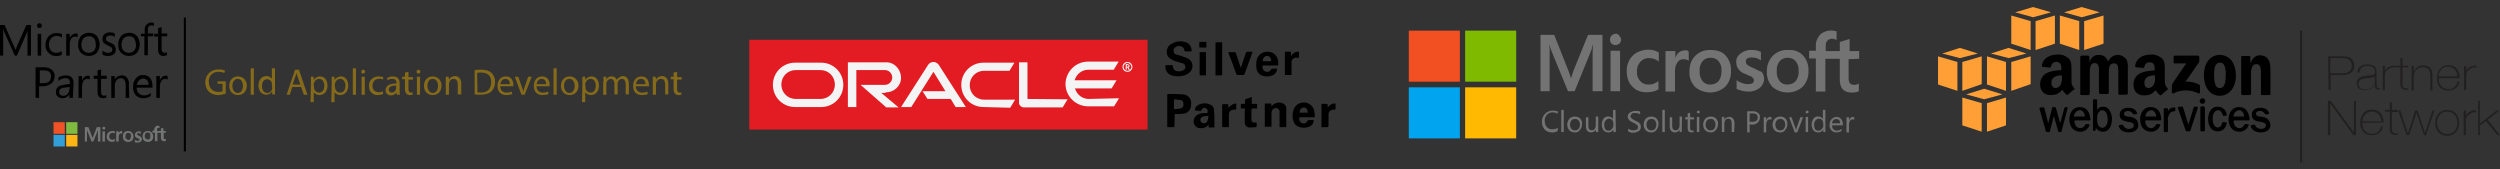 <?xml version="1.0" encoding="utf-8"?>
<!-- Generator: Adobe Illustrator 21.1.0, SVG Export Plug-In . SVG Version: 6.00 Build 0)  -->
<svg version="1.1" id="design" xmlns="http://www.w3.org/2000/svg" xmlns:xlink="http://www.w3.org/1999/xlink" x="0px" y="0px"
	 viewBox="0 0 710 48" style="enable-background:new 0 0 710 48;" xml:space="preserve">
<rect x="0" y="0" width="710" height="48" fill="#333333" stroke="none"/>
<style type="text/css">
	.st0{fill:#737474;}
	.st1{fill:#EF5226;}
	.st2{fill:#80BA41;}
	.st3{fill:#339FD9;}
	.st4{fill:#FBB616;}
	.st5{fill:none;stroke:#000000;stroke-width:0.59;stroke-miterlimit:10;}
	.st6{fill:#856A1A;}
	.st7{fill:#E31C23;}
	.st8{fill:#F4F4F4;}
	.st9{fill:#FF9F36;}
	.st10{fill:#221F1F;}
	.st11{fill:#737373;}
	.st12{fill:#F25022;}
	.st13{fill:#7FBA00;}
	.st14{fill:#00A4EF;}
	.st15{fill:#FFB900;}
</style>
<g>
	<g>
		<path d="M8.8,15.8h-1V9.9c0-0.5,0-1,0.1-1.7l0,0C7.9,8.5,7.8,8.8,7.7,9.1l-2.9,6.7H4.2l-3-6.7C1.1,8.8,1,8.5,0.9,8.2l0,0
			c0,0.4,0,0.9,0,1.7v5.9H0V7.1h1.3L4,13.2c0.2,0.3,0.3,0.7,0.4,1h0c0.2-0.6,0.4-0.9,0.4-1.1l2.7-6h1.3L8.8,15.8"/>
		<path d="M11.9,7.3c0,0.2-0.1,0.3-0.2,0.5C11.4,8,11,8,10.7,7.8c-0.1-0.1-0.2-0.3-0.2-0.5c0-0.2,0.1-0.3,0.2-0.5
			c0.1-0.1,0.3-0.2,0.5-0.2c0.2,0,0.4,0.1,0.5,0.2C11.8,7,11.9,7.2,11.9,7.3 M11.7,15.8h-1V9.6h1V15.8"/>
		<path d="M17.6,15.5c-0.5,0.3-1.1,0.5-1.7,0.4c-0.5,0-1.1-0.1-1.5-0.4c-0.4-0.3-0.8-0.6-1.1-1.1c-0.3-0.5-0.4-1.1-0.4-1.6
			c0-0.9,0.3-1.8,0.9-2.5c0.6-0.6,1.5-1,2.4-0.9c0.5,0,1,0.1,1.4,0.3v1c-0.4-0.3-0.9-0.5-1.5-0.5c-0.6,0-1.2,0.2-1.6,0.7
			c-0.4,0.5-0.6,1.1-0.6,1.8c0,0.6,0.2,1.2,0.6,1.7c0.4,0.4,0.9,0.6,1.5,0.6c0.6,0,1.1-0.2,1.5-0.5L17.6,15.5"/>
		<path d="M22,10.6c-0.6-0.4-1.4-0.2-1.8,0.4c-0.3,0.5-0.4,1.1-0.4,1.6v3.2h-1V9.6h1v1.3l0,0c0.1-0.4,0.4-0.8,0.7-1
			c0.3-0.2,0.6-0.4,1-0.4c0.2,0,0.4,0,0.6,0.1L22,10.6"/>
		<path d="M28.3,12.6c0,0.9-0.3,1.7-0.8,2.4c-0.6,0.6-1.4,0.9-2.3,0.9c-0.8,0-1.6-0.3-2.2-0.9c-0.6-0.6-0.9-1.5-0.8-2.3
			c-0.1-0.9,0.3-1.8,0.8-2.5c0.6-0.6,1.5-0.9,2.3-0.9c0.8,0,1.6,0.3,2.2,0.9C28,10.9,28.3,11.8,28.3,12.6 M27.2,12.7
			c0-0.6-0.1-1.3-0.5-1.8c-0.4-0.4-0.9-0.7-1.5-0.6c-0.6,0-1.1,0.2-1.5,0.6c-0.4,0.5-0.6,1.2-0.6,1.8c0,0.6,0.2,1.3,0.6,1.7
			c0.4,0.4,0.9,0.6,1.5,0.6c0.6,0,1.1-0.2,1.5-0.6C27.1,13.9,27.3,13.3,27.2,12.7"/>
		<path d="M32.9,14.1c0,0.5-0.2,1-0.6,1.3c-0.5,0.4-1.1,0.5-1.7,0.5c-0.5,0-1.1-0.1-1.5-0.4v-1.1c0.5,0.4,1,0.6,1.6,0.6
			c0.8,0,1.2-0.3,1.2-0.9c0-0.2-0.1-0.4-0.2-0.6c-0.3-0.2-0.7-0.4-1.1-0.6c-0.4-0.2-0.8-0.4-1.2-0.8c-0.2-0.3-0.4-0.7-0.3-1.1
			c0-0.5,0.2-1,0.6-1.3c0.4-0.4,1-0.5,1.6-0.5c0.5,0,0.9,0.1,1.3,0.3v1c-0.4-0.3-0.9-0.5-1.4-0.4c-0.3,0-0.6,0.1-0.8,0.2
			c-0.2,0.2-0.3,0.4-0.3,0.7c0,0.2,0.1,0.5,0.2,0.6c0.3,0.2,0.6,0.4,1,0.5c0.5,0.2,0.9,0.4,1.2,0.8C32.8,13.4,32.9,13.8,32.9,14.1"
			/>
		<path d="M39.7,12.6c0,0.9-0.3,1.7-0.8,2.4c-0.6,0.6-1.4,0.9-2.3,0.9c-0.8,0-1.6-0.3-2.2-0.9c-0.6-0.6-0.9-1.5-0.8-2.3
			c-0.1-0.9,0.3-1.8,0.8-2.5c0.6-0.6,1.5-0.9,2.3-0.9c0.8,0,1.6,0.3,2.2,0.9C39.4,10.9,39.7,11.8,39.7,12.6 M38.6,12.7
			c0-0.6-0.2-1.3-0.5-1.8c-0.4-0.4-0.9-0.7-1.5-0.6c-0.6,0-1.1,0.2-1.5,0.6c-0.4,0.5-0.6,1.2-0.6,1.8c0,0.6,0.2,1.3,0.6,1.7
			c0.4,0.4,0.9,0.6,1.5,0.6c0.6,0,1.1-0.2,1.5-0.6C38.5,13.9,38.7,13.3,38.6,12.7"/>
		<path d="M43.7,7.4c-0.2-0.1-0.4-0.2-0.7-0.2c-0.7,0-1,0.4-1,1.3v1h1.5v0.8H42v5.4h-1v-5.4H40V9.6h1.1v-1C41,8,41.2,7.4,41.6,7
			C42,6.6,42.5,6.4,43,6.4c0.2,0,0.5,0,0.7,0.1L43.7,7.4"/>
		<path d="M47.4,15.7c-0.3,0.1-0.6,0.2-0.9,0.2c-1.1,0-1.6-0.6-1.6-1.8v-3.7h-1.1V9.6h1.1V8l1-0.3v1.8h1.6v0.8h-1.6v3.5
			c0,0.3,0,0.6,0.2,0.9c0.2,0.2,0.4,0.3,0.7,0.3c0.2,0,0.5-0.1,0.6-0.2V15.7"/>
		<path d="M15.5,21.7c0,0.8-0.3,1.5-0.9,2c-0.6,0.5-1.5,0.8-2.3,0.8h-1.2v3.3h-1v-8.7h2.4c0.8,0,1.6,0.2,2.2,0.7
			C15.3,20.3,15.6,21,15.5,21.7 M14.5,21.7c0-1.2-0.7-1.7-2-1.7h-1.2v3.6h1.1c0.6,0,1.1-0.1,1.6-0.5C14.3,22.7,14.5,22.2,14.5,21.7"
			/>
		<path d="M20.7,27.8h-1v-1l0,0c-0.4,0.7-1.1,1.1-1.9,1.1c-0.5,0-1-0.1-1.4-0.5c-0.4-0.3-0.6-0.8-0.5-1.3c0-1.2,0.7-1.8,2.1-2
			l1.9-0.3c0-1.1-0.4-1.6-1.3-1.6c-0.7,0-1.5,0.3-2,0.8v-1c0.3-0.2,0.6-0.3,0.9-0.4c0.4-0.1,0.8-0.2,1.2-0.2c1.5,0,2.2,0.8,2.2,2.3
			L20.7,27.8 M19.8,24.7l-1.6,0.2c-0.4,0-0.8,0.2-1.1,0.4c-0.2,0.2-0.3,0.5-0.3,0.8c0,0.3,0.1,0.6,0.3,0.8c0.2,0.2,0.5,0.3,0.9,0.3
			c0.5,0,0.9-0.2,1.2-0.5c0.3-0.4,0.5-0.8,0.5-1.3L19.8,24.7"/>
		<path d="M25.5,22.6c-0.6-0.4-1.4-0.2-1.8,0.4c-0.3,0.5-0.4,1.1-0.4,1.6v3.2h-1v-6.2h1v1.3l0,0c0.1-0.4,0.3-0.7,0.6-1
			c0.3-0.2,0.6-0.4,1-0.4c0.2,0,0.4,0,0.6,0.1L25.5,22.6"/>
		<path d="M30.2,27.7c-0.3,0.1-0.6,0.2-0.9,0.2c-1.1,0-1.6-0.6-1.6-1.8v-3.7h-1.1v-0.9h1.1v-1.5l1-0.3v1.8h1.6v0.9h-1.6V26
			c0,0.3,0,0.6,0.2,0.9c0.2,0.2,0.4,0.3,0.7,0.3c0.2,0,0.5-0.1,0.6-0.2L30.2,27.7"/>
		<path d="M36.7,27.8h-1v-3.6c0-1.3-0.5-2-1.4-2c-0.5,0-0.9,0.2-1.2,0.6c-0.3,0.4-0.5,0.9-0.5,1.4v3.6h-1v-6.2h1v1l0,0
			c0.4-0.8,1.2-1.2,2-1.2c0.6,0,1.2,0.2,1.5,0.7c0.4,0.6,0.6,1.2,0.5,1.9L36.7,27.8"/>
		<path d="M43.2,24.9h-4.4c0,0.6,0.2,1.2,0.6,1.6c0.4,0.4,0.9,0.6,1.5,0.6c0.7,0,1.4-0.2,1.9-0.7v0.9c-0.6,0.4-1.4,0.6-2.2,0.6
			c-0.8,0-1.5-0.3-2.1-0.9c-0.5-0.7-0.8-1.5-0.7-2.4c0-0.6,0.1-1.2,0.4-1.7c0.2-0.5,0.6-0.9,1-1.2c0.4-0.3,1-0.4,1.5-0.4
			c0.7,0,1.4,0.3,1.9,0.8c0.5,0.6,0.7,1.4,0.7,2.2V24.9 M42.2,24.1c0-0.5-0.1-1-0.4-1.3c-0.3-0.3-0.7-0.5-1.1-0.5
			c-0.4,0-0.9,0.2-1.2,0.5c-0.3,0.4-0.6,0.8-0.6,1.3L42.2,24.1"/>
		<path d="M47.6,22.6c-0.6-0.4-1.4-0.2-1.8,0.4c-0.3,0.5-0.4,1.1-0.4,1.6v3.2h-1v-6.2h1v1.3l0,0c0.1-0.4,0.3-0.7,0.6-1
			c0.3-0.2,0.6-0.4,1-0.4c0.2,0,0.4,0,0.6,0.1L47.6,22.6"/>
		<path class="st0" d="M26.5,38.7l-0.2,0.5l0,0c-0.1-0.2-0.1-0.4-0.2-0.5l-1-2.6h-1v4.1h0.6v-2.5c0-0.2,0-0.3,0-0.6
			c0-0.1,0-0.2,0-0.3l0,0c0,0.2,0.1,0.3,0.1,0.4l1.2,3h0.5l1.2-3c0-0.1,0.1-0.2,0.1-0.3l0,0c0,0.3,0,0.6,0,0.7v2.6h0.7v-4.1h-1
			L26.5,38.7"/>
		<polyline class="st0" points="29.1,40.2 29.8,40.2 29.8,38 29.8,37.3 29.1,37.3 29.1,38.7 29.1,40.2 		"/>
		<path class="st0" d="M29.5,36c-0.1,0-0.2,0-0.3,0.1c-0.1,0.1-0.1,0.2-0.1,0.3c0,0.1,0,0.2,0.1,0.3c0.1,0.1,0.2,0.1,0.3,0.1
			c0.1,0,0.2-0.1,0.3-0.1c0.1-0.1,0.1-0.2,0.1-0.3c0-0.1,0-0.2-0.1-0.3C29.7,36,29.6,36,29.5,36"/>
		<path class="st0" d="M32.3,37.2c-0.1,0-0.3,0-0.4,0c-0.3,0-0.6,0.1-0.8,0.2c-0.2,0.1-0.4,0.3-0.6,0.6c-0.1,0.3-0.2,0.6-0.2,0.8
			c0,0.3,0.1,0.5,0.2,0.8c0.1,0.2,0.3,0.4,0.5,0.5c0.2,0.1,0.5,0.2,0.8,0.2c0.3,0,0.6-0.1,0.8-0.2l0,0v-0.7h0
			c-0.1,0.1-0.2,0.1-0.3,0.2c-0.1,0-0.2,0.1-0.3,0.1c-0.2,0-0.5-0.1-0.7-0.2C31.1,39.3,31,39,31,38.7c0-0.3,0.1-0.5,0.3-0.7
			c0.2-0.2,0.4-0.3,0.6-0.3c0.2,0,0.5,0.1,0.7,0.2h0v-0.6l0,0C32.5,37.3,32.4,37.3,32.3,37.2"/>
		<path class="st0" d="M34.5,37.2c-0.2,0-0.3,0.1-0.5,0.2c-0.1,0.1-0.2,0.2-0.3,0.4l0,0v-0.5h-0.7v2.9h0.7v-1.5
			c0-0.2,0.1-0.4,0.2-0.6c0.1-0.1,0.3-0.2,0.4-0.2c0.1,0,0.1,0,0.2,0c0.1,0,0.1,0,0.2,0.1h0v-0.7l0,0C34.7,37.2,34.7,37.2,34.5,37.2
			"/>
		<path class="st0" d="M36.4,37.2c-0.4,0-0.8,0.1-1.1,0.4c-0.3,0.3-0.4,0.7-0.4,1.2c0,0.4,0.1,0.8,0.4,1.1c0.3,0.3,0.7,0.4,1.1,0.4
			c0.4,0,0.8-0.1,1.1-0.4c0.3-0.3,0.4-0.7,0.4-1.1c0-0.4-0.1-0.8-0.4-1.1C37.2,37.3,36.8,37.2,36.4,37.2 M37,39.5
			c-0.1,0.2-0.4,0.3-0.6,0.2c-0.2,0-0.4-0.1-0.6-0.3c-0.2-0.2-0.2-0.5-0.2-0.7c0-0.3,0.1-0.5,0.2-0.7c0.1-0.2,0.4-0.3,0.6-0.3
			c0.2,0,0.4,0.1,0.6,0.2c0.2,0.2,0.2,0.5,0.2,0.7C37.2,39,37.1,39.2,37,39.5"/>
		<path class="st0" d="M39.4,38.5c-0.1,0-0.3-0.1-0.4-0.2c-0.1-0.1-0.1-0.1-0.1-0.2c0-0.1,0-0.2,0.1-0.2c0.1-0.1,0.2-0.1,0.3-0.1
			c0.1,0,0.2,0,0.4,0.1c0.1,0,0.2,0.1,0.3,0.1h0v-0.6l0,0c-0.1,0-0.2-0.1-0.3-0.1c-0.1,0-0.2,0-0.3,0c-0.3,0-0.6,0.1-0.8,0.3
			c-0.2,0.2-0.3,0.4-0.3,0.7c0,0.1,0,0.2,0.1,0.4c0,0.1,0.1,0.2,0.2,0.3c0.1,0.1,0.3,0.2,0.4,0.2c0.1,0,0.2,0.1,0.4,0.2
			c0.1,0,0.1,0.1,0.2,0.1c0,0,0,0.1,0,0.2c0,0.2-0.1,0.3-0.5,0.3c-0.1,0-0.3,0-0.4-0.1c-0.1,0-0.3-0.1-0.4-0.2h0v0.7l0,0
			c0.1,0.1,0.2,0.1,0.4,0.1c0.1,0,0.3,0,0.4,0c0.3,0,0.6-0.1,0.9-0.3c0.2-0.2,0.3-0.4,0.3-0.7c0-0.2-0.1-0.4-0.2-0.5
			C39.8,38.7,39.6,38.6,39.4,38.5"/>
		<path class="st0" d="M42,37.2c-0.4,0-0.8,0.1-1.1,0.4c-0.3,0.3-0.4,0.7-0.4,1.2c0,0.4,0.1,0.8,0.4,1.1c0.3,0.3,0.7,0.4,1.1,0.4
			c0.4,0,0.8-0.1,1.1-0.4c0.3-0.3,0.4-0.7,0.4-1.1c0-0.4-0.1-0.8-0.4-1.1C42.8,37.3,42.4,37.2,42,37.2 M42.5,39.4
			c-0.1,0.2-0.4,0.3-0.6,0.2c-0.2,0-0.4-0.1-0.6-0.3c-0.2-0.2-0.2-0.5-0.2-0.7c0-0.3,0.1-0.5,0.2-0.7c0.1-0.2,0.4-0.3,0.6-0.3
			c0.2,0,0.4,0.1,0.6,0.2c0.2,0.2,0.2,0.5,0.2,0.7C42.7,39,42.7,39.2,42.5,39.4"/>
		<path class="st0" d="M47.1,37.8v-0.6h-0.7v-0.9l0,0l-0.7,0.2l0,0v0.7h-1.1v-0.4c0-0.1,0-0.3,0.1-0.4c0.1-0.1,0.2-0.1,0.3-0.1
			c0.1,0,0.2,0,0.3,0.1h0v-0.6l0,0c-0.1,0-0.3-0.1-0.4-0.1c-0.2,0-0.4,0-0.5,0.1c-0.2,0.1-0.3,0.2-0.4,0.4c-0.1,0.2-0.2,0.4-0.2,0.5
			v0.4h-0.5v0.6H44v2.4h0.7v-2.4h1v1.5c0,0.6,0.3,0.9,0.9,0.9c0.1,0,0.2,0,0.3,0c0.1,0,0.1,0,0.2-0.1l0,0v-0.6h0
			c0,0-0.1,0.1-0.1,0.1c0,0-0.1,0-0.1,0c-0.1,0-0.2,0-0.3-0.1c-0.1-0.1-0.1-0.2-0.1-0.4v-1.3H47.1"/>
		<polyline class="st1" points="18.4,38 15.2,38 15.2,34.7 18.4,34.7 18.4,38 		"/>
		<polyline class="st2" points="22,38 18.8,38 18.8,34.7 22,34.7 22,38 		"/>
		<polyline class="st3" points="18.4,41.6 15.2,41.6 15.2,38.3 18.4,38.3 18.4,41.6 		"/>
		<polyline class="st4" points="22,41.6 18.8,41.6 18.8,38.3 22,38.3 22,41.6 		"/>
		<line class="st5" x1="52.5" y1="5" x2="52.5" y2="43"/>
		<path class="st6" d="M64.1,26.6C63.4,26.8,62.7,27,62,27C61,27,60,26.7,59.3,26c-0.7-0.7-1-1.7-1-2.6c0-2.1,1.5-3.7,3.8-3.7
			c0.6,0,1.2,0.1,1.8,0.3l-0.2,0.7c-0.5-0.2-1-0.3-1.6-0.3c-1.5-0.1-2.7,1-2.8,2.4c0,0.1,0,0.3,0,0.4c0,1.8,1.1,2.9,2.7,2.9
			c0.4,0,0.8,0,1.2-0.2v-2.1h-1.4v-0.7h2.3V26.6z"/>
		<path class="st6" d="M70.1,24.3c0,1.9-1.3,2.7-2.5,2.7c-1.4,0-2.5-1-2.5-2.6c0-1.7,1.1-2.7,2.5-2.7C69,21.7,70.1,22.8,70.1,24.3z
			 M66,24.4c0,1.1,0.6,2,1.5,2s1.5-0.8,1.5-2c0-0.9-0.4-2-1.5-2C66.5,22.4,66,23.4,66,24.4z"/>
		<path class="st6" d="M71.2,19.4h0.9v7.5h-0.9V19.4z"/>
		<path class="st6" d="M78.1,19.4v6.1c0,0.5,0,1,0,1.3h-0.8l0-0.9l0,0c-0.3,0.6-1,1-1.7,1c-1.2,0-2.2-1-2.2-2.6c0-1.7,1-2.7,2.3-2.7
			c0.6,0,1.2,0.3,1.5,0.8l0,0v-3H78.1z M77.2,23.9c0-0.1,0-0.3,0-0.4c-0.2-0.6-0.7-1-1.3-1c-1,0-1.5,0.8-1.5,2c0,1,0.5,1.9,1.5,1.9
			c0.7,0,1.2-0.5,1.4-1.1c0-0.1,0-0.3,0-0.4L77.2,23.9z"/>
		<path class="st6" d="M83,24.7l-0.7,2.2h-0.9l2.4-7.1h1.1l2.4,7.1h-1l-0.8-2.2H83z M85.3,24l-0.7-2c-0.2-0.5-0.3-0.9-0.4-1.3l0,0
			c-0.1,0.4-0.2,0.8-0.4,1.3l-0.7,2L85.3,24z"/>
		<path class="st6" d="M88.3,23.5c0-0.7,0-1.2,0-1.7h0.8l0,0.9l0,0c0.4-0.6,1.1-1,1.8-1c1.2,0,2.1,1,2.1,2.6c0,1.8-1.1,2.7-2.3,2.7
			c-0.6,0-1.2-0.3-1.6-0.8l0,0V29h-0.9L88.3,23.5z M89.2,24.8c0,0.1,0,0.3,0,0.4c0.2,0.6,0.7,1.1,1.4,1.1c1,0,1.5-0.8,1.5-2
			c0-1-0.5-1.9-1.5-1.9c-0.7,0-1.2,0.5-1.4,1.1c0,0.1-0.1,0.2-0.1,0.4L89.2,24.8z"/>
		<path class="st6" d="M94.2,23.5c0-0.7,0-1.2,0-1.7H95l0,0.9l0,0c0.4-0.6,1.1-1,1.8-1c1.2,0,2.1,1,2.1,2.6c0,1.8-1.1,2.7-2.3,2.7
			c-0.6,0-1.2-0.3-1.6-0.8l0,0V29h-0.9L94.2,23.5z M95.2,24.8c0,0.1,0,0.3,0,0.4c0.2,0.6,0.7,1.1,1.4,1.1c1,0,1.5-0.8,1.5-2
			c0-1-0.5-1.9-1.5-1.9c-0.7,0-1.2,0.5-1.4,1.1c0,0.1-0.1,0.2-0.1,0.4V24.8z"/>
		<path class="st6" d="M100.2,19.4h0.9v7.5h-0.9V19.4z"/>
		<path class="st6" d="M103.7,20.4c0,0.3-0.3,0.5-0.6,0.5c-0.3,0-0.5-0.2-0.5-0.5c0-0.3,0.2-0.6,0.5-0.6c0,0,0,0,0,0
			C103.5,19.8,103.7,20,103.7,20.4C103.7,20.4,103.7,20.4,103.7,20.4z M102.7,26.9v-5.1h0.9v5.1L102.7,26.9z"/>
		<path class="st6" d="M108.8,26.7c-0.5,0.2-1,0.3-1.5,0.3c-1.3,0.1-2.5-1-2.5-2.3c0-0.1,0-0.2,0-0.3c-0.1-1.4,1-2.6,2.5-2.7
			c0.1,0,0.2,0,0.3,0c0.4,0,0.9,0.1,1.3,0.2l-0.2,0.7c-0.3-0.2-0.7-0.3-1.1-0.2c-1.2,0-1.8,0.9-1.8,1.9c-0.1,1,0.6,1.8,1.6,1.9
			c0.1,0,0.1,0,0.2,0c0.4,0,0.8-0.1,1.1-0.3L108.8,26.7z"/>
		<path class="st6" d="M112.7,26.9l-0.1-0.6h0c-0.4,0.5-0.9,0.8-1.6,0.8c-0.8,0-1.5-0.6-1.5-1.4c0,0,0-0.1,0-0.1
			c0-1.2,1.1-1.9,3.1-1.9v-0.1c0.1-0.6-0.3-1.1-0.9-1.2c-0.1,0-0.2,0-0.3,0c-0.5,0-0.9,0.1-1.3,0.4l-0.2-0.6
			c0.5-0.3,1.1-0.5,1.7-0.5c1.6,0,1.9,1.1,1.9,2.1v1.9c0,0.4,0,0.8,0.1,1.2L112.7,26.9z M112.5,24.3c-1,0-2.1,0.2-2.1,1.1
			c0,0.4,0.3,0.8,0.7,0.9c0,0,0.1,0,0.1,0c0.6,0,1-0.3,1.2-0.8c0-0.1,0.1-0.2,0.1-0.3V24.3z"/>
		<path class="st6" d="M116,20.4v1.5h1.3v0.7H116v2.7c0,0.6,0.2,1,0.7,1c0.2,0,0.4,0,0.5-0.1l0,0.7c-0.3,0.1-0.5,0.1-0.8,0.1
			c-0.4,0-0.7-0.1-1-0.4c-0.3-0.4-0.4-0.9-0.4-1.3v-2.8h-0.8v-0.7h0.8v-1.2L116,20.4z"/>
		<path class="st6" d="M119.4,20.4c0,0.3-0.3,0.5-0.6,0.5c-0.3,0-0.5-0.2-0.5-0.5c0-0.3,0.2-0.6,0.5-0.6c0,0,0,0,0,0
			C119.1,19.8,119.4,20,119.4,20.4C119.4,20.4,119.4,20.4,119.4,20.4z M118.4,26.9v-5.1h0.9v5.1L118.4,26.9z"/>
		<path class="st6" d="M125.4,24.3c0,1.9-1.3,2.7-2.5,2.7c-1.4,0-2.5-1-2.5-2.6c0-1.7,1.1-2.7,2.5-2.7S125.4,22.8,125.4,24.3z
			 M121.4,24.4c0,1.1,0.6,2,1.5,2s1.5-0.8,1.5-2c0-0.9-0.4-2-1.5-2S121.4,23.4,121.4,24.4L121.4,24.4z"/>
		<path class="st6" d="M126.6,23.2c0-0.5,0-1,0-1.4h0.8l0.1,0.8l0,0c0.3-0.6,1-1,1.7-1c0.7,0,1.8,0.4,1.8,2.2v3H130v-2.9
			c0-0.8-0.3-1.5-1.2-1.5c-0.6,0-1.1,0.4-1.2,1c0,0.1-0.1,0.3-0.1,0.4v3.1h-0.9V23.2z"/>
		<path class="st6" d="M134.7,19.9c0.6-0.1,1.3-0.1,2-0.1c1.3,0,2.2,0.3,2.9,0.9c0.7,0.7,1,1.6,1,2.5c0,1-0.3,2-1,2.7
			c-0.7,0.7-1.8,1-3.1,1c-0.6,0-1.1,0-1.7-0.1V19.9z M135.6,26.2c0.3,0,0.6,0.1,0.9,0.1c2,0,3-1.1,3-3c0-1.7-0.9-2.7-2.9-2.7
			c-0.4,0-0.7,0-1.1,0.1L135.6,26.2z"/>
		<path class="st6" d="M142.1,24.5c-0.1,0.9,0.6,1.7,1.5,1.8c0.1,0,0.2,0,0.3,0c0.5,0,1-0.1,1.4-0.3l0.2,0.7
			c-0.5,0.2-1.1,0.3-1.7,0.3c-1.6,0-2.5-1-2.5-2.6s0.9-2.7,2.4-2.7c1.7,0,2.1,1.5,2.1,2.4c0,0.1,0,0.3,0,0.4H142.1z M144.8,23.9
			c0-0.6-0.2-1.5-1.3-1.5c-0.9,0-1.3,0.9-1.4,1.5H144.8z"/>
		<path class="st6" d="M147.2,21.8l1,2.9c0.2,0.4,0.3,0.9,0.4,1.3h0c0.1-0.4,0.3-0.8,0.4-1.3l1-2.9h1l-2,5.1h-0.9l-1.9-5.1H147.2z"
			/>
		<path class="st6" d="M152.4,24.5c-0.1,0.9,0.6,1.7,1.5,1.8c0.1,0,0.2,0,0.3,0c0.5,0,1-0.1,1.4-0.3l0.2,0.7
			c-0.5,0.2-1.1,0.3-1.7,0.3c-1.6,0-2.5-1-2.5-2.6s0.9-2.7,2.4-2.7c1.7,0,2.1,1.5,2.1,2.4c0,0.1,0,0.3,0,0.4H152.4z M155.1,23.9
			c0-0.6-0.2-1.5-1.3-1.5c-0.9,0-1.3,0.9-1.4,1.5H155.1z"/>
		<path class="st6" d="M157.2,19.4h0.9v7.5h-0.9V19.4z"/>
		<path class="st6" d="M164.3,24.3c0,1.9-1.3,2.7-2.5,2.7c-1.4,0-2.5-1-2.5-2.6c0-1.7,1.1-2.7,2.5-2.7S164.3,22.8,164.3,24.3z
			 M160.2,24.4c0,1.1,0.6,2,1.5,2c0.9,0,1.5-0.8,1.5-2c0-0.9-0.4-2-1.5-2S160.2,23.4,160.2,24.4L160.2,24.4z"/>
		<path class="st6" d="M165.4,23.5c0-0.7,0-1.2,0-1.7h0.8l0,0.9l0,0c0.4-0.6,1.1-1,1.8-1c1.2,0,2.1,1,2.1,2.6c0,1.8-1.1,2.7-2.3,2.7
			c-0.6,0-1.2-0.3-1.6-0.8l0,0V29h-0.9L165.4,23.5z M166.3,24.8c0,0.1,0,0.3,0,0.4c0.2,0.6,0.7,1.1,1.4,1.1c1,0,1.5-0.8,1.5-2
			c0-1-0.5-1.9-1.5-1.9c-0.7,0-1.2,0.5-1.4,1.1c0,0.1-0.1,0.2-0.1,0.4L166.3,24.8z"/>
		<path class="st6" d="M171.4,23.2c0-0.5,0-1,0-1.4h0.8l0,0.8h0c0.3-0.6,0.9-1,1.6-0.9c0.6,0,1.2,0.4,1.4,1l0,0
			c0.1-0.3,0.3-0.5,0.6-0.7c0.3-0.2,0.7-0.4,1.1-0.4c0.7,0,1.7,0.4,1.7,2.2v3h-0.9V24c0-1-0.4-1.6-1.1-1.6c-0.5,0-0.9,0.4-1.1,0.8
			c0,0.1-0.1,0.3-0.1,0.5v3.1h-0.9v-3c0-0.8-0.4-1.4-1.1-1.4c-0.7,0.1-1.2,0.7-1.2,1.4v3.1h-0.9V23.2z"/>
		<path class="st6" d="M180.6,24.5c-0.1,0.9,0.6,1.7,1.5,1.8c0.1,0,0.2,0,0.3,0c0.5,0,1-0.1,1.4-0.3l0.2,0.7
			c-0.5,0.2-1.1,0.3-1.7,0.3c-1.6,0-2.5-1-2.5-2.6s0.9-2.7,2.4-2.7c1.7,0,2.1,1.5,2.1,2.4c0,0.1,0,0.3,0,0.4H180.6z M183.3,23.9
			c0-0.6-0.2-1.5-1.3-1.5c-0.9,0-1.3,0.9-1.4,1.5H183.3z"/>
		<path class="st6" d="M185.4,23.2c0-0.5,0-1,0-1.4h0.8l0.1,0.8l0,0c0.3-0.6,1-1,1.7-1c0.7,0,1.8,0.4,1.8,2.2v3h-0.9v-2.9
			c0-0.8-0.3-1.5-1.2-1.5c-0.6,0-1.1,0.4-1.3,1c0,0.1-0.1,0.3-0.1,0.4v3.1h-0.9V23.2z"/>
		<path class="st6" d="M192.3,20.4v1.5h1.3v0.7h-1.3v2.7c0,0.6,0.2,1,0.7,1c0.2,0,0.4,0,0.5-0.1l0,0.7c-0.3,0.1-0.5,0.1-0.8,0.1
			c-0.4,0-0.7-0.1-1-0.4c-0.3-0.4-0.4-0.9-0.4-1.3v-2.8h-0.8v-0.7h0.8v-1.2L192.3,20.4z"/>
	</g>
	<g>
		<path d="M342.6,11.9v1.6h-2v-1.6H342.6z"/>
		<g>
			<rect x="212.8" y="11.3" class="st7" width="113.1" height="25.5"/>
			<path d="M335.1,11.7c0.4,0,0.8,0.1,1.3,0.2c1.3,0.2,2.1,1.4,2,2.7c-0.1,0-0.1,0-0.2,0h-1.7c0-0.1,0-0.1-0.1-0.2
				c-0.1-0.9-0.9-1.5-1.8-1.3c-0.2,0-0.4,0.1-0.6,0.2c-0.5,0.2-0.8,0.7-0.7,1.2c0,0.5,0.3,0.9,0.8,1c0.6,0.2,1.3,0.3,1.9,0.6
				c0.4,0.1,0.7,0.2,1.1,0.4c1.3,0.5,1.9,1.9,1.4,3.1c-0.1,0.3-0.3,0.7-0.6,0.9c-0.5,0.5-1.2,0.9-1.9,1c-1.1,0.3-2.2,0.2-3.3-0.1
				c-1.2-0.4-1.9-1.6-1.7-2.9h2c0,0.1,0,0.2,0.1,0.3c0,0.7,0.4,1.3,1.1,1.4c0.8,0.2,1.6,0,2.2-0.5c0.4-0.4,0.3-1.1-0.1-1.5
				c-0.1-0.1-0.2-0.2-0.4-0.2c-0.6-0.2-1.1-0.3-1.7-0.5c-0.5-0.2-1-0.3-1.4-0.6c-2.1-0.9-1.7-3.6-0.2-4.4c0.4-0.2,0.9-0.4,1.3-0.6
				c0.2-0.1,0.8-0.1,1-0.1C334.9,11.7,335,11.7,335.1,11.7z"/>
			<path d="M333.5,36.1h-2v-9.4c0.3,0,0.5,0,0.8,0c1.2,0,2.5,0,3.7,0.1c1.4,0.1,2.4,1.3,2.3,2.7c0,0,0,0,0,0c0,1.6-0.9,2.7-2.3,2.8
				c-0.8,0.1-1.5,0.1-2.4,0.1c0,0.6,0,1.2,0,1.8S333.5,35.4,333.5,36.1z M333.4,31c0.6,0,1.2-0.1,1.9-0.2c0.6-0.2,0.9-0.7,0.8-1.3
				c0-0.6-0.3-1-0.8-1.1c-0.6-0.1-1.3-0.1-1.9-0.2V31z"/>
			<path d="M363,18.6h-4.4c-0.2,0.7,0.1,1.5,0.8,1.7c0.2,0.1,0.4,0.1,0.6,0.1c0.4,0,0.8-0.3,0.9-0.6c0.1-0.1,0.2-0.2,0.3-0.3
				c0.5,0,1,0,1.5,0c0,0.7-0.4,1.3-0.9,1.7c-1.2,0.7-2.7,0.7-3.9,0c-0.5-0.4-0.9-0.9-1-1.5c-0.2-0.9-0.2-1.8,0-2.7
				c0.4-1.5,1.8-2.5,3.4-2.3c1.5,0.1,2.6,1.3,2.7,2.8C363,17.7,363,18.1,363,18.6z M361,17.3c0.1-0.5-0.2-1-0.6-1.3
				c-0.4-0.2-0.9-0.2-1.2,0.1c-0.4,0.3-0.6,0.8-0.6,1.3H361z"/>
			<path d="M373.4,33.3H369c-0.2,1.1,0.6,2,1.6,1.7c0.3-0.1,0.5-0.3,0.7-0.6c0.1-0.2,0.2-0.3,0.4-0.3c0.5,0,0.9,0,1.4,0
				c0,0.8-0.4,1.5-1.1,1.8c-1.1,0.5-2.3,0.5-3.4,0c-0.7-0.3-1.1-0.9-1.3-1.6c-0.3-0.9-0.3-1.9,0-2.9c0.4-1.5,1.7-2.4,3.2-2.3
				c1.5,0.1,2.7,1.3,2.8,2.8C373.4,32.4,373.4,32.8,373.4,33.3z M369.1,32h2.3c0-0.9-0.4-1.4-1.1-1.5
				C369.5,30.6,369.1,31.1,369.1,32L369.1,32z"/>
			<path d="M339.4,31.4c-0.1-0.7,0.3-1.3,0.9-1.6c1.1-0.6,2.5-0.6,3.6,0c0.6,0.3,0.9,0.9,0.9,1.5c0,0.7,0.1,1.5,0.1,2.3
				c0,0.9,0,1.7,0,2.6h-1.6l-0.1-0.8c-0.5,0.8-1.5,1.1-2.4,1c-0.8,0-1.5-0.6-1.7-1.3c-0.3-0.8,0-1.7,0.7-2.3
				c0.6-0.5,1.4-0.7,2.2-0.7c0.3,0,0.6,0,0.9,0c0.2-0.7,0-1.3-0.6-1.4c-0.5-0.2-1,0.1-1.1,0.6l0,0c-0.1,0.1-0.2,0.3-0.3,0.3
				C340.5,31.4,340,31.4,339.4,31.4z M343.2,32.9c-0.5,0-1,0.1-1.5,0.2c-0.5,0.1-0.8,0.5-0.8,1c0,0.4,0.3,0.8,0.8,0.9
				c0.5,0.1,1-0.2,1.2-0.6C343.1,33.9,343.1,33.4,343.2,32.9L343.2,32.9z"/>
			<path d="M365.3,36.1h-1.9c0-0.3,0-0.6,0-0.9c0-1.1,0-2.3,0-3.3c0.1-0.6-0.3-1.1-0.9-1.2c0,0,0,0,0,0c-0.6-0.1-1.2,0.3-1.3,0.9
				c-0.1,0.3-0.1,0.5-0.1,0.8c0,1.2,0,2.4,0,3.6h-1.9v-6.6h1.8l0.1,0.8c0.1-0.1,0.1-0.1,0.2-0.2c0.7-0.8,1.9-1.1,2.9-0.7
				c0.6,0.2,1.1,0.8,1.1,1.4C365.3,32.6,365.3,34.3,365.3,36.1z"/>
			<path d="M348.8,14.8c0.7,0,1.3,0,1.9,0c0.1,0,0.2,0.2,0.3,0.3c0.4,1.2,0.8,2.4,1.2,3.6c0,0.1,0.1,0.3,0.2,0.5
				c0.1-0.3,0.2-0.6,0.3-0.8c0.4-1.1,0.7-2.2,1.1-3.3c0.1-0.3,0.2-0.4,0.5-0.4c0.5,0,0.9,0,1.4,0c0,0.2-0.1,0.3-0.1,0.4
				c-0.7,1.9-1.4,3.9-2.1,5.8c-0.1,0.3-0.2,0.4-0.5,0.4c-0.5,0-1,0-1.5,0c-0.2,0-0.3-0.1-0.4-0.3c-0.7-2-1.4-3.9-2.2-5.9L348.8,14.8
				z"/>
			<path d="M353.6,30.8h-1.2v-1.3h1.2c0-0.4,0-0.7,0-1c0-0.1,0.1-0.3,0.1-0.3c0.6-0.2,1.1-0.4,1.8-0.7v2h1.5v1.3c-0.3,0-0.7,0-1.1,0
				s-0.5,0.1-0.5,0.5c0,0.8,0,1.6,0,2.4c0,0.9,0.2,1.1,1.1,1.1h0.4c0,0.3,0,0.7,0,1c0,0.1-0.1,0.3-0.2,0.3c-0.7,0.1-1.3,0.1-2,0.1
				c-0.8-0.1-1.2-0.7-1.2-1.6c0-1,0-2.1,0-3.1C353.6,31.2,353.6,31,353.6,30.8z"/>
			<path d="M347.1,21.4h-1.9v-9.4h1.9V21.4z"/>
			<path d="M377.2,36.1h-1.9v-6.6h1.7l0.1,1.1c0.4-0.8,1.3-1.3,2.2-1.2v1.7c-0.3,0-0.6,0-0.9,0.1c-0.6,0-1.1,0.6-1.1,1.2
				c0,0,0,0,0,0c0,1.1,0,2.1,0,3.2C377.2,35.8,377.2,35.9,377.2,36.1z"/>
			<path d="M368.9,14.7v1.7c-0.2,0-0.4,0-0.7,0c-0.7-0.1-1.3,0.4-1.4,1.1c0,0.1,0,0.1,0,0.2c0,1,0,2,0,3c0,0.2,0,0.4,0,0.6h-1.9
				v-6.6h1.7l0.1,1.2C367.1,15.1,368,14.6,368.9,14.7z"/>
			<path d="M351.1,29.4v1.7c-0.3,0-0.6,0-1,0.1c-0.6,0-1.1,0.6-1.1,1.2c0,1,0,2,0,3c0,0.2,0,0.4,0,0.7h-1.9v-6.5h1.7l0.1,1
				c0.3-0.3,0.6-0.6,0.9-0.8C350.3,29.5,350.7,29.4,351.1,29.4z"/>
			<path d="M340.7,14.8h1.8v6.6h-1.8V14.8z"/>
			<g id="layer1">
				<g id="g16337">
					<path id="path16197" class="st8" d="M262,25.9h6.5l-3.4-5.5l-6.3,10h-2.9l7.7-12c0.3-0.5,0.9-0.8,1.5-0.8
						c0.6,0,1.1,0.3,1.5,0.8l7.7,12h-2.9l-1.4-2.3h-6.6L262,25.9z M291.8,28.1V17.7h-2.4v11.5c0,0.3,0.1,0.6,0.4,0.9
						c0.2,0.2,0.6,0.4,0.9,0.4h11.1l1.4-2.3L291.8,28.1z M251.5,26.2c2.4,0.1,4.4-1.8,4.4-4.1s-1.8-4.4-4.1-4.4c-0.1,0-0.2,0-0.3,0
						h-10.7v12.7h2.4V19.9h8.1c1.1,0,2.1,0.9,2.1,2.1c0,1.1-0.9,2.1-2.1,2.1h-6.9l7.3,6.4h3.5l-4.9-4.1H251.5z M225.8,30.4
						c-3.5,0-6.3-2.8-6.3-6.3c0-3.5,2.8-6.3,6.3-6.3h7.4c3.5,0,6.3,2.8,6.3,6.3c0,3.5-2.8,6.3-6.3,6.3H225.8z M233,28.1
						c2.3,0,4.1-1.8,4.1-4.1s-1.8-4.1-4.1-4.1h-7c-2.3,0-4.1,1.8-4.1,4.1s1.8,4.1,4.1,4.1H233z M279.3,30.4c-3.5,0-6.3-2.8-6.3-6.3
						c0-3.5,2.8-6.3,6.3-6.3l0,0h8.8l-1.4,2.3h-7.2c-2.3,0-4.1,1.8-4.1,4.1s1.8,4.1,4.1,4.1h8.8l-1.4,2.3L279.3,30.4z M309.2,28.1
						c-1.8,0-3.4-1.2-3.9-3h10.4l1.4-2.3h-11.9c0.5-1.8,2.1-3,3.9-3h7.2l1.4-2.3H309c-3.5,0-6.3,2.8-6.4,6.3c0,3.5,2.8,6.3,6.3,6.4
						c0,0,0,0,0,0h7.5l1.4-2.3L309.2,28.1"/>
					<path id="path16199" class="st8" d="M319.1,19c0-0.6,0.5-1.1,1.1-1.1c0.6,0,1.1,0.5,1.1,1.1c0,0.6-0.5,1.1-1.1,1.1
						C319.6,20.1,319.1,19.6,319.1,19z M320.2,20.4c0.8,0,1.4-0.6,1.4-1.4c0-0.8-0.6-1.4-1.4-1.4c-0.8,0-1.4,0.6-1.4,1.4
						c0,0,0,0,0,0C318.8,19.8,319.4,20.4,320.2,20.4L320.2,20.4z M320.1,18.2c0.1,0,0.3,0,0.4,0.1c0.2,0.1,0.3,0.2,0.3,0.4
						c0,0,0,0.1,0,0.1c0,0.1-0.1,0.2-0.2,0.3l-0.1,0l0.4,0.7h-0.4l-0.3-0.6H320v0.6h-0.3v-1.6L320.1,18.2z M320.2,18.9
						c0.1,0,0.2,0,0.3-0.1c0,0,0-0.1,0-0.1c0-0.1-0.1-0.2-0.1-0.2c-0.1,0-0.2,0-0.3,0H320v0.5L320.2,18.9"/>
				</g>
			</g>
		</g>
	</g>
	<g>
		<polygon id="_Path_" class="st9" points="576.7,14.2 571.2,12.4 571.2,4.4 576.7,6 		"/>
		<polygon id="_Path_2" class="st9" points="578.1,6 583.6,4.4 583.6,12.4 578.1,14.2 		"/>
		<polygon id="_Path_3" class="st9" points="582.5,3.5 577.4,2 572.3,3.5 577.4,4.9 		"/>
		<polygon id="_Path_4" class="st9" points="590.5,14.2 585,12.4 585,4.4 590.5,6 		"/>
		<polygon id="_Path_5" class="st9" points="591.9,6 597.4,4.4 597.4,12.4 591.9,14.2 		"/>
		<polygon id="_Path_6" class="st9" points="596.3,3.5 591.2,2 586.2,3.5 591.2,4.9 		"/>
		<g>
			<polygon id="_Path_7" class="st9" points="555.9,17.6 550.4,16 550.4,24 555.9,25.8 			"/>
			<polygon id="_Path_8" class="st9" points="557.3,17.6 562.8,16 562.8,23.9 557.3,25.8 			"/>
			<polygon id="_Path_9" class="st9" points="561.7,15.2 556.6,13.6 551.6,15.2 556.6,16.5 			"/>
			<polygon id="_Path_10" class="st9" points="569.7,25.8 564.3,24 564.3,16 569.7,17.6 			"/>
			<polygon id="_Path_11" class="st9" points="571.2,17.6 576.7,16 576.7,23.9 571.2,25.8 			"/>
			<polygon id="_Path_12" class="st9" points="575.5,15.2 570.4,13.6 565.4,15.2 570.5,16.5 			"/>
			<polygon id="_Path_13" class="st9" points="562.8,37.4 557.3,35.6 557.3,27.7 562.8,29.3 			"/>
			<polygon id="_Path_14" class="st9" points="564.3,29.3 569.7,27.7 569.7,35.6 564.3,37.4 			"/>
			<polygon id="_Path_15" class="st9" points="568.7,26.8 563.5,25.2 558.4,26.8 563.5,28.2 			"/>
			<path id="_Path_16" d="M587.1,30.4h-0.4c-0.2,0-0.3,0.1-0.4,0.2l-1.2,4.4l-1.2-4.3c-0.1-0.1-0.2-0.3-0.3-0.3h-0.5
				c-0.2,0-0.3,0.1-0.3,0.3l-1.1,4.3l-1.1-4.3c-0.1-0.2-0.2-0.3-0.4-0.2h-0.6c-0.1,0-0.2,0.1-0.3,0.1c-0.1,0.1-0.1,0.1-0.1,0.2
				l1.8,6.4c0,0.2,0.2,0.3,0.3,0.3h0.6c0.2,0,0.3-0.1,0.3-0.3l1.1-4.3l1.2,4.3c0,0.2,0.2,0.3,0.3,0.3h0.4c0.2,0,0.3-0.1,0.3-0.3
				l1.7-6.4c0-0.1,0-0.1-0.1-0.2C587.3,30.5,587.2,30.4,587.1,30.4"/>
			<path d="M590.7,30.4c-2.1,0-3,1.8-3,3.5c0,2.1,1.2,3.5,3,3.5c1.2,0.1,2.3-0.7,2.7-1.8c0.1-0.1,0.1-0.1,0-0.2
				c0-0.1-0.1-0.1-0.2-0.1l-0.6-0.1c-0.2,0-0.3,0.1-0.4,0.2c-0.2,0.6-0.8,1-1.4,1c-0.6,0-1.2-0.4-1.4-0.9c-0.2-0.4-0.3-0.9-0.2-1.3
				h4.2c0.1,0,0.2,0,0.2-0.1c0.1,0,0.1-0.1,0.1-0.2C593.5,32.1,592.8,30.4,590.7,30.4 M592.1,33.1H589c0-0.9,0.7-1.7,1.6-1.8
				C591.5,31.2,592.1,32.2,592.1,33.1"/>
			<path d="M597.3,30.3L597.3,30.3c-0.8,0-1.4,0.3-1.7,0.9v-2.7c0-0.2-0.2-0.3-0.3-0.3h-0.6c-0.2,0-0.3,0.1-0.3,0.3v8.4
				c0,0.2,0.2,0.3,0.3,0.3h0.1c0.2,0,0.3-0.1,0.3-0.2l0.2-0.6c0.4,0.6,1.1,1,1.8,1h0.1c1.9,0,2.6-1.8,2.6-3.6c0-0.8-0.2-1.6-0.6-2.3
				C598.9,30.8,598.2,30.3,597.3,30.3 M598.6,33.9c0,0.4-0.1,2.3-1.5,2.4c-0.5,0-0.9-0.3-1.2-0.7c-0.2-0.4-0.3-0.8-0.3-1.3v-1.1
				c0-0.9,0.6-1.9,1.5-1.9C598.5,31.4,598.6,33.5,598.6,33.9"/>
			<path id="_Path_17" d="M606.4,33.7c-0.4-0.3-0.8-0.4-1.3-0.5l-0.9-0.1c-0.6-0.1-1-0.3-1-0.8c0-0.5,0.6-0.8,1.1-0.8
				c0.6,0,1.1,0.3,1.4,0.8c0.1,0.1,0.2,0.2,0.3,0.2h0.1l0.6-0.1c0.1,0,0.2-0.1,0.2-0.1c0.1-0.1,0.1-0.1,0-0.2
				c-0.3-1-1.2-1.5-2.5-1.5c-1.2,0-2.4,0.6-2.4,2c0,1,0.6,1.7,1.9,1.9l1,0.2c0.6,0.1,1.1,0.3,1.1,0.9c0,0.9-1,1-1.3,1
				c-0.7,0.1-1.4-0.3-1.7-1c-0.1-0.2-0.2-0.2-0.4-0.2l-0.6,0.1c-0.1,0-0.1,0.1-0.2,0.1c0,0.1-0.1,0.1-0.1,0.2
				c0.3,1.1,1.4,1.8,2.8,1.8h0.1c1.3,0,2.7-0.6,2.7-2.1C607.2,34.7,607,34.1,606.4,33.7"/>
			<path d="M610.8,30.4c-2.1,0-3,1.8-3,3.5c0,2.1,1.2,3.5,3,3.5c1.2,0.1,2.3-0.7,2.7-1.8c0.1-0.1,0.1-0.1,0-0.2
				c0-0.1-0.1-0.1-0.2-0.1l-0.6-0.1c-0.2,0-0.3,0.1-0.4,0.2c-0.2,0.6-0.8,1-1.4,1c-0.6,0-1.2-0.4-1.4-0.9c-0.2-0.4-0.3-0.9-0.2-1.3
				h4.2c0.1,0,0.2,0,0.2-0.1c0.1,0,0.1-0.1,0.1-0.2C613.7,32.1,613,30.4,610.8,30.4 M612.4,33.1h-3.1c0-0.9,0.7-1.7,1.6-1.8
				C611.8,31.3,612.3,32.2,612.4,33.1"/>
			<path id="_Path_18" d="M617.6,30.5h-0.2c-0.7,0-1.4,0.4-1.7,1.1v-0.6c0-0.2-0.2-0.3-0.3-0.3h-0.6c-0.2,0-0.3,0.1-0.3,0.3v6.2
				c0,0.2,0.1,0.3,0.3,0.3h0.6c0.2,0,0.3-0.1,0.3-0.3V34c-0.1-0.5,0.1-1,0.3-1.4c0.2-0.6,0.8-1,1.5-1c0.2,0,0.3-0.1,0.3-0.3v-0.6
				C617.8,30.6,617.7,30.5,617.6,30.5"/>
			<path id="_Path_19" d="M623.9,30.3h-0.5c-0.2,0-0.3,0.1-0.4,0.2l-1.5,4.9l-1.5-4.9c-0.1-0.2-0.2-0.3-0.4-0.2h-0.7
				c-0.1,0-0.2,0.1-0.3,0.1c-0.1,0.1-0.1,0.1-0.1,0.2l2.2,6.4c0.1,0.1,0.2,0.3,0.3,0.3h0.8c0.2,0,0.3-0.1,0.3-0.3l2.1-6.4
				c0-0.1,0-0.1-0.1-0.2C624.2,30.4,624,30.3,623.9,30.3"/>
			<path id="_Path_20" d="M625.5,27.9c-0.4,0-0.8,0.4-0.8,0.8s0.4,0.8,0.8,0.8c0.4,0,0.8-0.4,0.8-0.8l0,0l0,0
				C626.3,28.2,625.9,27.9,625.5,27.9C625.5,27.9,625.5,27.9,625.5,27.9"/>
			<path id="_Path_21" d="M625.8,30.2h-0.6c-0.2,0-0.3,0.1-0.3,0.3v6.5c0,0.1,0,0.1,0.1,0.2c0.1,0.1,0.2,0.1,0.2,0.1h0.7
				c0.2,0,0.3-0.1,0.3-0.3v-6.5C626.2,30.4,626,30.3,625.8,30.2"/>
			<path id="_Path_22" d="M632,34.7h-0.6c-0.2,0-0.3,0.1-0.3,0.2c-0.2,0.9-0.6,1.3-1.3,1.3c-1.3-0.1-1.4-1.9-1.4-2.5
				c0-1.1,0.4-2.3,1.5-2.4c0.7,0,1.2,0.6,1.3,1.3c0.1,0.1,0.1,0.3,0.3,0.3h0.6c0.2,0,0.3-0.2,0.3-0.3c-0.1-1.3-1.2-2.3-2.5-2.3h-0.1
				c-1.9,0-2.7,1.8-2.7,3.5c0,1.6,0.7,3.5,2.7,3.5h0.1c1.3,0,2.2-0.9,2.5-2.3c0-0.1,0-0.1-0.1-0.2C632.1,34.7,632,34.7,632,34.7"/>
			<path d="M635.9,30.4c-2.1,0-3,1.8-3,3.5c0,2.1,1.2,3.5,3,3.5c1.2,0.1,2.3-0.7,2.7-1.8c0.1-0.1,0.1-0.1,0-0.2
				c0-0.1-0.1-0.1-0.2-0.1l-0.6-0.1c-0.2,0-0.3,0.1-0.4,0.2c-0.2,0.6-0.8,1-1.4,1c-0.6,0-1.2-0.4-1.4-0.9c-0.2-0.4-0.3-0.9-0.2-1.3
				h4.2c0.1,0,0.2,0,0.2-0.1c0.1,0,0.1-0.1,0.1-0.2C638.7,32.1,638,30.4,635.9,30.4 M637.3,33.1h-3c0-0.9,0.7-1.7,1.6-1.8
				C636.8,31.3,637.3,32.2,637.3,33.1"/>
			<path id="_Path_23" d="M643.9,33.7c-0.4-0.3-0.8-0.4-1.3-0.5l-0.9-0.1c-0.6-0.1-1-0.3-1-0.8c0-0.8,1-0.8,1.1-0.8
				c0.6,0,1.1,0.3,1.4,0.8c0.1,0.1,0.2,0.2,0.3,0.2h0.1l0.6-0.1c0.1,0,0.2-0.1,0.2-0.1c0.1-0.1,0.1-0.1,0-0.2
				c-0.3-1-1.2-1.5-2.5-1.5c-1.2,0-2.4,0.6-2.4,2c0,1,0.6,1.7,1.9,1.9l1,0.2c0.6,0.1,1.1,0.3,1.1,0.9c0,0.9-1,1-1.3,1
				c-0.6,0-1.5-0.3-1.7-1c-0.1-0.2-0.2-0.2-0.4-0.2l-0.6,0.1c-0.1,0-0.1,0.1-0.2,0.1c0,0.1-0.1,0.1-0.1,0.2c0.3,1.1,1.4,1.8,2.8,1.8
				h0.1c1.3,0,2.7-0.6,2.7-2.1C644.7,34.7,644.4,34.1,643.9,33.7"/>
			<path id="_Path_24" d="M617.3,17.7v-1.5c0-0.2,0.1-0.4,0.3-0.4h6.6c0.2,0,0.4,0.1,0.4,0.3l0,0v1.3c-0.1,0.3-0.3,0.7-0.5,0.9
				l-3.4,4.9c1.3-0.1,2.6,0.2,3.8,0.8c0.2,0.1,0.3,0.3,0.3,0.6v1.6c0,0.2-0.2,0.5-0.5,0.3c-2.2-1.1-4.8-1.1-7,0
				c-0.2,0.1-0.5-0.1-0.5-0.3v-1.5c0-0.4,0.1-0.7,0.2-1l3.9-5.7h-3.5C617.5,18.1,617.3,17.9,617.3,17.7L617.3,17.7"/>
			<path id="_Path_25" d="M593.1,27h-2c-0.2,0-0.3-0.1-0.3-0.3c0,0,0,0,0,0V16.2c0-0.2,0.2-0.4,0.4-0.4h1.8c0.2,0,0.4,0.2,0.4,0.3
				v1.4h0.1c0.3-1.2,1.4-2,2.6-1.9c1.3,0,2.1,0.6,2.6,1.9c0.6-1.5,2.3-2.3,3.8-1.7c0.5,0.2,0.9,0.5,1.3,0.9c0.6,0.9,0.5,2.2,0.5,3.3
				v6.5c0,0.2-0.2,0.4-0.4,0.4h-2c-0.2,0-0.4-0.2-0.3-0.4v-5.6c0-0.7,0-1.3-0.1-2c-0.1-0.6-0.6-1-1.2-0.9l0,0c-0.5,0-1,0.3-1.2,0.8
				c-0.2,0.7-0.2,1.3-0.2,2v5.5c0,0.2-0.2,0.4-0.4,0.4h-2c-0.2,0-0.3-0.2-0.4-0.4v-5.5c0-1.2,0.2-2.9-1.2-2.9s-1.4,1.7-1.4,2.9v5.5
				C593.5,26.8,593.3,27,593.1,27L593.1,27"/>
			<path d="M630.4,15.6c3,0,4.6,2.6,4.6,5.9c0,3.2-1.8,5.7-4.6,5.7c-2.9,0-4.5-2.6-4.5-5.8S627.5,15.6,630.4,15.6 M630.4,17.8
				c-1.5,0-1.6,2.1-1.6,3.3c0,1.3,0,3.9,1.6,3.9s1.7-2.2,1.7-3.5c0.1-0.9,0-1.8-0.3-2.7C631.6,18.2,631.1,17.7,630.4,17.8"/>
			<path id="_Path_26" d="M638.9,27h-2c-0.2,0-0.3-0.1-0.4-0.4V16.2c0-0.2,0.2-0.4,0.4-0.3h1.9c0.2,0,0.3,0.1,0.3,0.3v1.6h0.1
				c0.6-1.4,1.4-2.1,2.7-2.1c0.9,0,1.8,0.4,2.3,1.2c0.6,0.8,0.6,2.3,0.6,3.2v6.6c0,0.2-0.2,0.3-0.4,0.3h-2c-0.2,0-0.3-0.1-0.3-0.3
				c0,0,0,0,0,0V21c0-1.1,0.1-2.8-1.3-2.8c-0.5,0-1,0.3-1.2,0.8c-0.2,0.6-0.4,1.3-0.3,2v5.6C639.3,26.8,639.1,27,638.9,27"/>
			<polygon id="_Path_27" class="st10" points="661.1,28.6 661.9,28.6 668.5,37.6 668.5,37.6 668.5,28.6 669.1,28.6 669.1,38.4 
				668.4,38.4 661.8,29.4 661.8,29.4 661.8,38.4 661.1,38.4 			"/>
			<path class="st10" d="M670.9,34.9c-0.1,1.7,0.9,3.1,2.7,3.1c1.3,0.1,2.4-0.8,2.6-2.1h0.6c-0.3,1.6-1.5,2.5-3.2,2.5
				c-2.2,0-3.3-1.6-3.3-3.5c0-1.9,1-3.8,3.3-3.8s3.4,1.7,3.3,3.7L670.9,34.9z M676.3,34.5c0-1.5-1.1-2.8-2.6-2.8h-0.1
				c-1.7,0-2.6,1.4-2.7,2.8H676.3z"/>
			<path id="_Path_28" class="st10" d="M680.9,31.8h-1.6v4.9c0,1.1,0.6,1.2,1.6,1.2v0.4c-1.1,0.1-2.3-0.1-2.2-1.7v-4.9h-1.4v-0.5
				h1.4v-2.1h0.6v2.1h1.6L680.9,31.8z"/>
			<polygon id="_Path_29" class="st10" points="683.8,37.8 683.9,37.8 685.9,31.4 686.6,31.4 688.7,37.8 688.7,37.8 690.8,31.4 
				691.4,31.4 689,38.4 688.4,38.4 686.3,32 686.3,32 684.2,38.4 683.5,38.4 681.1,31.4 681.7,31.4 			"/>
			<path class="st10" d="M695,31.2c2.2,0,3.4,1.7,3.4,3.7c0,2-1.2,3.7-3.4,3.7c-2.2,0-3.4-1.7-3.4-3.7S692.8,31.2,695,31.2
				 M695,38.1c1.9,0,2.9-1.5,2.9-3.2c0-1.7-1-3.2-2.9-3.2s-2.9,1.5-2.9,3.2C692.2,36.6,693.2,38.1,695,38.1"/>
			<path id="_Path_30" class="st10" d="M700.3,32.9L700.3,32.9c0.3-0.9,1.6-1.7,2.9-1.6v0.6c-0.8-0.1-1.5,0.2-2.1,0.7
				c-0.6,0.5-0.9,1.2-0.8,2v3.8h-0.6v-7h0.6L700.3,32.9z"/>
			<polygon id="_Path_31" class="st10" points="703.8,28.6 704.3,28.6 704.3,35.1 709,31.4 709.8,31.4 706.5,34 710,38.4 
				709.3,38.4 706,34.4 704.3,35.7 704.3,38.4 703.8,38.4 			"/>
			<path class="st10" d="M661.2,16h4.4c1.2,0,3,0.4,3,2.7c0,1.7-1.2,2.6-3.2,2.6h-3.5v4.3h-0.6L661.2,16z M661.8,20.8h3.6
				c1.9,0,2.5-1.1,2.5-2.1c0-0.7-0.3-2.2-2.4-2.2h-3.7L661.8,20.8z"/>
			<path class="st10" d="M675,24.2c0,0.4,0,0.8,0.5,0.8c0.1,0,0.3,0,0.4-0.1v0.4c-0.1,0-0.3,0.1-0.4,0.1c-0.9,0-1-0.4-1-1v-0.3h-0.1
				c-0.3,0.8-1.3,1.5-2.7,1.5c-1.4,0-2.4-0.5-2.4-2c0-1.6,1.5-2,2.7-2.1c2.4-0.1,2.5-0.3,2.5-1.4c0-0.3-0.4-1.4-2.1-1.4
				c-1.3,0-2.2,0.6-2.3,1.9h-0.6c0.1-1.5,1.1-2.3,2.8-2.3c1.3,0,2.6,0.4,2.6,1.8L675,24.2z M674.4,21.7c-0.4,0.4-1.6,0.4-2.6,0.6
				c-1.3,0.1-2,0.6-2,1.6c0,0.8,0.6,1.5,2,1.5c2.5,0,2.7-2,2.7-2.3L674.4,21.7z"/>
			<path id="_Path_32" class="st10" d="M677.3,20.2L677.3,20.2c0.3-0.9,1.5-1.6,2.9-1.6v0.5c-0.8-0.1-1.5,0.2-2.1,0.7
				c-0.6,0.5-0.9,1.2-0.8,2v3.8h-0.6v-6.9h0.6L677.3,20.2z"/>
			<path id="_Path_33" class="st10" d="M683.9,19.1h-1.6v4.8c0,1.1,0.6,1.2,1.6,1.2v0.4c-1.1,0.1-2.2-0.1-2.2-1.6v-4.8h-1.4v-0.4
				h1.4v-2.2h0.6v2.2h1.6L683.9,19.1z"/>
			<path id="_Path_34" class="st10" d="M684.9,18.7h0.6v1.5h0.1c0.5-1,1.5-1.7,2.6-1.6c2.6,0,2.6,2,2.6,2.8v4.3h-0.6v-4.3
				c0-0.7-0.1-2.3-2.1-2.3c-1.7,0-2.6,1.2-2.6,2.9v3.7h-0.6L684.9,18.7z"/>
			<path class="st10" d="M692.6,22.2c-0.1,1.6,0.9,3.1,2.7,3.1c1.3,0.1,2.4-0.8,2.6-2.1h0.6c-0.3,1.6-1.4,2.5-3.2,2.5
				c-2.2,0-3.3-1.6-3.2-3.5s1-3.7,3.2-3.7c2.3,0,3.3,1.7,3.2,3.7L692.6,22.2z M697.9,21.7c0-1.5-1.1-2.7-2.6-2.8h-0.1
				c-1.6,0-2.6,1.4-2.7,2.8H697.9z"/>
			<path id="_Path_35" class="st10" d="M700.4,20.2L700.4,20.2c0.3-0.9,1.5-1.6,2.9-1.6v0.5c-0.8-0.1-1.5,0.2-2.1,0.7
				c-0.6,0.5-0.9,1.2-0.8,2v3.8h-0.6v-6.8h0.6L700.4,20.2z"/>
			<rect id="_Path_36" x="653.2" y="8.7" class="st10" width="0.6" height="37.4"/>
			<path d="M615.6,25.1c-0.5-0.5-0.8-1.2-0.8-1.9V20c0-1.3,0.1-2.6-0.9-3.5c-0.9-0.7-1.9-1.1-3-1c-1.9,0-4.1,0.7-4.5,3.1v0.1
				c0,0.2,0.1,0.4,0.3,0.4l2,0.2c0.2,0,0.3-0.2,0.3-0.4c0.2-0.8,0.8-1.3,1.6-1.2c0.4,0,0.9,0.2,1.1,0.6c0.2,0.5,0.3,1,0.2,1.5v0.2
				c-1.2,0.1-2.7,0.2-3.8,0.7c-1.4,0.5-2.2,1.9-2.2,3.3c0,2.1,1.3,3.1,3,3.1c1.4,0,2.2-0.3,3.3-1.5c0.3,0.5,0.7,1,1.2,1.4
				c0.2,0.1,0.4,0.1,0.5-0.1l0,0c0.4-0.4,1.1-1,1.6-1.4C615.7,25.5,615.7,25.2,615.6,25.1z M611.6,24.1c-0.3,0.5-0.8,0.9-1.4,0.9
				c-0.8,0-1.2-0.6-1.2-1.5c0-1.7,1.6-2.1,3-2.1V22C612.1,22.7,612,23.5,611.6,24.1L611.6,24.1z"/>
			<path d="M589.1,25.1c-0.5-0.5-0.8-1.2-0.8-1.9V20c0-1.3,0.1-2.6-0.9-3.5c-0.9-0.7-1.9-1.1-3-1c-1.9,0-4.1,0.7-4.5,3.1l0,0
				c0,0.2,0.1,0.3,0.2,0.4c0,0,0,0,0.1,0l2,0.2c0.2,0,0.3-0.2,0.3-0.4c0.2-0.8,0.8-1.3,1.6-1.2c0.4,0,0.9,0.2,1.1,0.6
				c0.2,0.5,0.3,1,0.2,1.5v0.2c-1.2,0.1-2.7,0.2-3.8,0.7c-1.4,0.5-2.2,1.9-2.2,3.3c0,2.1,1.3,3.1,3,3.1c1.4,0,2.2-0.3,3.3-1.5
				c0.3,0.5,0.7,1,1.2,1.4c0.2,0.1,0.4,0.1,0.5-0.1l0,0c0.4-0.4,1.1-1,1.6-1.4C589.3,25.5,589.3,25.2,589.1,25.1z M585.2,24.1
				c-0.3,0.5-0.8,0.9-1.4,0.9c-0.8,0-1.2-0.6-1.2-1.5c0-1.7,1.5-2.1,3-2.1V22l0,0C585.6,22.7,585.5,23.5,585.2,24.1L585.2,24.1z"/>
		</g>
	</g>
	<g>
		<path class="st11" d="M446.9,20l-0.7,2.1h-0.1c-0.2-0.7-0.4-1.4-0.7-2.1l-4-10.1h-3.9v16h2.6v-9.9c0-0.6,0-1.3,0-2.2
			c0-0.4-0.1-0.8-0.1-1h0.1c0.1,0.5,0.2,0.9,0.4,1.4l4.8,11.7h1.9l4.8-11.8c0.1-0.4,0.2-0.8,0.3-1.3h0.1c-0.1,1.2-0.1,2.3-0.1,2.9
			v10.2h2.8v-16H451L446.9,20z M457.4,14.4h2.7v11.5h-2.7V14.4z M458.8,9.6c-0.4,0-0.8,0.2-1.1,0.5c-0.6,0.6-0.6,1.6-0.1,2.2
			c0,0,0,0,0.1,0.1c0.3,0.3,0.7,0.4,1.1,0.4c0.4,0,0.8-0.2,1.1-0.4c0.3-0.3,0.5-0.7,0.5-1.1c0-0.4-0.2-0.8-0.5-1.1
			C459.6,9.7,459.2,9.5,458.8,9.6 M469.7,14.3c-0.5-0.1-1-0.2-1.5-0.2c-1.1,0-2.3,0.3-3.3,0.8c-0.9,0.5-1.7,1.3-2.2,2.2
			c-0.5,1-0.8,2.2-0.7,3.3c0,1,0.2,2.1,0.7,3c0.5,0.9,1.2,1.6,2,2.1c0.9,0.5,1.9,0.7,3,0.7c1.1,0,2.3-0.2,3.3-0.8l0,0V23l-0.1,0.1
			c-0.4,0.3-0.8,0.5-1.3,0.7c-0.4,0.2-0.8,0.2-1.3,0.2c-1,0.1-1.9-0.3-2.5-1c-0.7-0.8-1-1.7-0.9-2.7c-0.1-1,0.3-2,1-2.8
			c0.7-0.7,1.6-1.1,2.5-1c0.9,0,1.8,0.3,2.6,0.9l0.1,0.1v-2.6l0,0C470.5,14.6,470.1,14.4,469.7,14.3 M478.6,14.3
			c-0.7,0-1.3,0.2-1.8,0.6c-0.5,0.4-0.8,1-1,1.6l0,0v-2H473V26h2.7v-5.9c0-0.9,0.2-1.7,0.7-2.4c0.4-0.6,1-0.9,1.7-0.9
			c0.3,0,0.5,0.1,0.8,0.1c0.2,0.1,0.4,0.1,0.6,0.3l0.1,0.1v-2.7h-0.1C479.3,14.3,478.9,14.2,478.6,14.3 M485.9,14.2
			c-1.7-0.1-3.3,0.5-4.5,1.7c-1.1,1.1-1.6,2.6-1.6,4.5c-0.1,1.6,0.5,3.1,1.6,4.3c2.5,2.1,6.2,2.1,8.6-0.1c1.1-1.2,1.7-2.8,1.6-4.5
			c0.1-1.6-0.5-3.2-1.5-4.3C489.2,14.7,487.7,14.2,485.9,14.2 M488.1,23c-0.6,0.7-1.4,1-2.3,1c-0.9,0.1-1.8-0.3-2.3-1
			c-0.6-0.8-0.9-1.8-0.8-2.8c-0.1-1,0.2-2,0.8-2.8c0.6-0.7,1.4-1,2.3-1c0.9,0,1.7,0.3,2.3,1c0.6,0.8,0.9,1.8,0.8,2.8
			C488.9,21.2,488.7,22.2,488.1,23 M497.7,19.2c-0.6-0.2-1.1-0.5-1.6-0.9c-0.2-0.2-0.3-0.6-0.3-0.9c0-0.3,0.2-0.6,0.4-0.8
			c0.4-0.2,0.8-0.3,1.2-0.3c0.5,0,0.9,0.1,1.4,0.2c0.4,0.1,0.8,0.3,1.2,0.6l0.1,0.1v-2.5H500c-0.4-0.2-0.8-0.3-1.2-0.4
			c-0.4-0.1-0.9-0.1-1.3-0.1c-1.1-0.1-2.3,0.3-3.2,1c-0.8,0.6-1.3,1.5-1.2,2.5c0,0.5,0.1,1,0.3,1.4c0.2,0.4,0.5,0.8,0.8,1.1
			c0.5,0.4,1.1,0.7,1.7,0.9c0.6,0.3,1.1,0.5,1.4,0.6c0.2,0.1,0.4,0.3,0.6,0.5c0.1,0.2,0.2,0.4,0.2,0.6c0,0.8-0.6,1.1-1.8,1.1
			c-0.5,0-1-0.1-1.5-0.3c-0.5-0.2-1.1-0.4-1.5-0.8l-0.1-0.1v2.6h0.1c0.5,0.2,1,0.4,1.5,0.5c0.5,0.1,1,0.2,1.6,0.2
			c1.2,0.1,2.4-0.3,3.3-1c0.8-0.6,1.3-1.6,1.3-2.6c0-0.7-0.2-1.4-0.7-2C499.4,20.1,498.6,19.6,497.7,19.2 M507.9,14.2
			c-1.7-0.1-3.3,0.5-4.5,1.7c-1.1,1.2-1.7,2.9-1.6,4.5c-0.1,1.6,0.5,3.1,1.6,4.3c2.5,2.1,6.2,2.1,8.6-0.1c1.1-1.2,1.7-2.8,1.6-4.5
			c0.1-1.6-0.5-3.2-1.5-4.3C511.1,14.7,509.7,14.1,507.9,14.2 M510,23c-0.6,0.7-1.4,1-2.3,1c-0.9,0.1-1.8-0.3-2.3-1
			c-0.6-0.8-0.9-1.8-0.8-2.8c-0.1-1,0.2-2,0.8-2.8c0.6-0.7,1.4-1,2.3-1c0.9,0,1.7,0.3,2.3,1c0.6,0.8,0.9,1.8,0.8,2.8
			C510.9,21.2,510.6,22.2,510,23"/>
		<path class="st11" d="M528,16.7v-2.2h-2.7v-3.4h-0.1l-2.6,0.8h-0.1v2.6h-4V13c0-0.5,0.1-1.1,0.5-1.5c0.3-0.3,0.8-0.5,1.3-0.5
			c0.4,0,0.8,0.1,1.2,0.3l0.1,0.1V8.9h-0.1c-1.2-0.4-2.5-0.3-3.7,0.3c-0.6,0.3-1.1,0.8-1.5,1.5c-0.4,0.7-0.6,1.4-0.6,2.1v1.6h-1.9
			v2.2h1.9V26h2.7v-9.3h4.1v5.9c0,2.4,1.1,3.7,3.4,3.7c0.4,0,0.8-0.1,1.1-0.1c0.3-0.1,0.6-0.1,0.9-0.3l0,0v-2.2l-0.1,0.1
			c-0.2,0.1-0.4,0.2-0.6,0.2c-0.2,0.1-0.4,0.1-0.6,0.1c-0.4,0-0.9-0.1-1.2-0.4c-0.3-0.4-0.4-1-0.4-1.5v-5.4L528,16.7L528,16.7z"/>
		<path class="st12" d="M400.1,8.7h14.5v14.5h-14.5V8.7z"/>
		<path class="st13" d="M416.1,8.7h14.5v14.5h-14.5V8.7z"/>
		<path class="st14" d="M400.1,24.8h14.5v14.5h-14.5V24.8z"/>
		<path class="st15" d="M416.1,24.8h14.5v14.5h-14.5V24.8z"/>
		<path class="st11" d="M442.3,37.3c-0.5,0.2-1.1,0.4-1.6,0.3c-0.8,0-1.5-0.3-2-0.8c-0.5-0.6-0.8-1.4-0.8-2.2c0-0.9,0.3-1.7,0.9-2.3
			c0.6-0.6,1.4-0.9,2.2-0.9c0.5,0,1,0.1,1.4,0.2v0.7c-0.4-0.2-0.9-0.4-1.4-0.4c-0.6,0-1.3,0.2-1.7,0.7c-0.4,0.5-0.7,1.2-0.6,1.8
			c0,0.6,0.2,1.3,0.6,1.7c0.4,0.4,1,0.7,1.6,0.6c0.5,0,1.1-0.1,1.6-0.4L442.3,37.3z"/>
		<path class="st11" d="M444.1,37.5h-0.7v-6.3h0.7V37.5z"/>
		<path class="st11" d="M447.2,37.6c-0.6,0-1.1-0.2-1.5-0.6c-0.4-0.4-0.6-1-0.6-1.6c0-0.6,0.2-1.2,0.6-1.7c0.4-0.4,1-0.6,1.6-0.6
			c0.6,0,1.1,0.2,1.5,0.6c0.4,0.5,0.6,1,0.5,1.6c0,0.6-0.2,1.2-0.6,1.6C448.4,37.4,447.8,37.7,447.2,37.6z M447.3,33.8
			c-0.4,0-0.8,0.1-1,0.4c-0.3,0.4-0.4,0.8-0.4,1.2c0,0.4,0.1,0.9,0.4,1.2c0.3,0.3,0.6,0.5,1,0.4c0.4,0,0.8-0.1,1-0.4
			c0.3-0.4,0.4-0.8,0.4-1.2c0-0.4-0.1-0.9-0.4-1.2C448,33.9,447.7,33.7,447.3,33.8L447.3,33.8z"/>
		<path class="st11" d="M453.9,37.5h-0.7v-0.7l0,0c-0.2,0.5-0.8,0.8-1.3,0.8c-1,0-1.5-0.6-1.5-1.8v-2.5h0.7v2.4c0,0.9,0.3,1.3,1,1.3
			c0.3,0,0.6-0.1,0.8-0.4c0.2-0.3,0.3-0.6,0.3-1v-2.5h0.7V37.5z"/>
		<path class="st11" d="M458.9,37.5h-0.7v-0.7l0,0c-0.3,0.5-0.9,0.9-1.5,0.8c-0.5,0-1-0.2-1.3-0.6c-0.3-0.4-0.5-1-0.5-1.6
			c0-0.6,0.2-1.2,0.5-1.7c0.3-0.4,0.9-0.7,1.4-0.6c0.5,0,1,0.2,1.3,0.7l0,0v-2.6h0.7L458.9,37.5z M458.2,35.6V35
			c0-0.3-0.1-0.6-0.3-0.9c-0.2-0.2-0.5-0.4-0.9-0.4c-0.4,0-0.7,0.2-1,0.5c-0.3,0.4-0.4,0.8-0.4,1.3c0,0.4,0.1,0.8,0.3,1.2
			c0.2,0.3,0.6,0.4,0.9,0.4c0.4,0,0.7-0.1,0.9-0.4C458.1,36.4,458.2,36,458.2,35.6z"/>
		<path class="st11" d="M462.4,37.3v-0.8c0.1,0.1,0.2,0.2,0.3,0.2c0.1,0.1,0.3,0.1,0.4,0.2c0.1,0,0.3,0.1,0.4,0.1c0.1,0,0.3,0,0.4,0
			c0.3,0,0.7-0.1,1-0.2c0.3-0.3,0.4-0.7,0.2-1.1c-0.1-0.1-0.2-0.2-0.3-0.3c-0.1-0.1-0.3-0.2-0.4-0.3l-0.6-0.3
			c-0.2-0.1-0.4-0.2-0.6-0.3c-0.2-0.1-0.3-0.2-0.5-0.4c-0.1-0.1-0.2-0.3-0.3-0.4c-0.2-0.4-0.2-0.9,0.1-1.3c0.1-0.2,0.3-0.4,0.5-0.5
			c0.2-0.1,0.4-0.2,0.7-0.3c0.2-0.1,0.5-0.1,0.8-0.1c0.4,0,0.9,0,1.3,0.2v0.8c-0.4-0.3-0.9-0.4-1.4-0.4c-0.2,0-0.3,0-0.5,0
			c-0.1,0-0.3,0.1-0.4,0.2c-0.1,0.1-0.2,0.2-0.3,0.3c-0.1,0.1-0.1,0.3-0.1,0.4c0,0.1,0,0.3,0.1,0.4c0.1,0.1,0.1,0.2,0.3,0.3
			c0.1,0.1,0.3,0.2,0.4,0.3l0.6,0.3c0.2,0.1,0.4,0.2,0.6,0.3c0.2,0.1,0.3,0.2,0.5,0.4c0.1,0.1,0.3,0.3,0.3,0.5
			c0.1,0.2,0.1,0.4,0.1,0.6c0,0.3-0.1,0.5-0.2,0.7c-0.1,0.2-0.3,0.4-0.5,0.5c-0.2,0.1-0.4,0.2-0.7,0.3c-0.3,0.1-0.5,0.1-0.8,0.1
			c-0.1,0-0.2,0-0.3,0c-0.1,0-0.3,0-0.4-0.1c-0.1,0-0.3-0.1-0.4-0.1C462.6,37.4,462.5,37.4,462.4,37.3z"/>
		<path class="st11" d="M468.9,37.6c-0.6,0-1.1-0.2-1.5-0.6c-0.4-0.4-0.6-1-0.6-1.6c0-0.6,0.2-1.2,0.6-1.7c0.4-0.4,1-0.6,1.6-0.6
			c0.6,0,1.1,0.2,1.5,0.6c0.4,0.5,0.6,1,0.5,1.6c0,0.6-0.2,1.2-0.6,1.6C470.1,37.4,469.5,37.7,468.9,37.6z M469,33.8
			c-0.4,0-0.8,0.1-1,0.4c-0.3,0.4-0.4,0.8-0.4,1.2c0,0.4,0.1,0.9,0.4,1.2c0.3,0.3,0.6,0.5,1,0.4c0.4,0,0.8-0.1,1-0.4
			c0.3-0.4,0.4-0.8,0.4-1.2c0-0.4-0.1-0.9-0.4-1.2C469.7,33.9,469.4,33.7,469,33.8L469,33.8z"/>
		<path class="st11" d="M472.8,37.5h-0.7v-6.3h0.7V37.5z"/>
		<path class="st11" d="M477.6,37.5H477v-0.7l0,0c-0.2,0.5-0.8,0.8-1.3,0.8c-1,0-1.5-0.6-1.5-1.8v-2.5h0.7v2.4c0,0.9,0.3,1.3,1,1.3
			c0.3,0,0.6-0.1,0.8-0.4c0.2-0.3,0.3-0.6,0.3-1v-2.5h0.7L477.6,37.5z"/>
		<path class="st11" d="M481,37.5c-0.2,0.1-0.4,0.1-0.6,0.1c-0.8,0-1.1-0.4-1.1-1.2v-2.5h-0.7v-0.6h0.7v-1.1L480,32v1.3h1.1v0.6H480
			v2.4c0,0.2,0,0.4,0.1,0.6c0.1,0.1,0.3,0.2,0.5,0.2c0.2,0,0.3,0,0.4-0.1L481,37.5z"/>
		<path class="st11" d="M482.3,32.2c-0.1,0-0.2,0-0.3-0.1c-0.1-0.1-0.1-0.2-0.1-0.3c0-0.2,0.2-0.4,0.4-0.4c0,0,0,0,0,0
			c0.1,0,0.2,0,0.3,0.1c0.2,0.2,0.2,0.5,0,0.6c0,0,0,0,0,0C482.5,32.1,482.4,32.2,482.3,32.2z M482.6,37.5h-0.7v-4.3h0.7V37.5z"/>
		<path class="st11" d="M485.8,37.6c-0.6,0-1.1-0.2-1.5-0.6c-0.4-0.4-0.6-1-0.6-1.6c0-0.6,0.2-1.2,0.6-1.7c0.4-0.4,1-0.6,1.6-0.6
			c0.6,0,1.1,0.2,1.5,0.6c0.4,0.5,0.6,1,0.5,1.6c0,0.6-0.2,1.2-0.6,1.6C486.9,37.4,486.3,37.7,485.8,37.6z M485.8,33.8
			c-0.4,0-0.8,0.1-1,0.4c-0.3,0.4-0.4,0.8-0.4,1.2c0,0.4,0.1,0.9,0.4,1.2c0.3,0.3,0.6,0.5,1,0.4c0.4,0,0.8-0.1,1-0.4
			c0.3-0.4,0.4-0.8,0.4-1.2c0-0.4-0.1-0.9-0.4-1.2C486.6,33.9,486.2,33.7,485.8,33.8L485.8,33.8z"/>
		<path class="st11" d="M492.5,37.5h-0.7v-2.4c0-0.9-0.3-1.4-1-1.4c-0.3,0-0.6,0.1-0.8,0.4c-0.2,0.3-0.3,0.6-0.3,1v2.4H489v-4.3h0.7
			V34l0,0c0.3-0.5,0.8-0.8,1.4-0.8c0.4,0,0.8,0.1,1.1,0.5c0.3,0.4,0.4,0.8,0.4,1.3L492.5,37.5z"/>
		<path class="st11" d="M496.9,35.3v2.3h-0.7v-6h1.6c0.5,0,1.1,0.1,1.5,0.5c0.4,0.3,0.6,0.8,0.5,1.3c0,0.5-0.2,1-0.6,1.4
			c-0.4,0.4-1,0.6-1.6,0.6L496.9,35.3z M496.9,32.2v2.4h0.8c0.4,0,0.8-0.1,1.1-0.3c0.3-0.2,0.4-0.6,0.4-0.9c0-0.8-0.5-1.2-1.4-1.2
			H496.9z"/>
		<path class="st11" d="M503.1,34c-0.2-0.1-0.3-0.1-0.5-0.1c-0.3,0-0.6,0.2-0.7,0.4c-0.2,0.3-0.3,0.7-0.3,1.1v2.2h-0.7v-4.3h0.7v0.9
			l0,0c0.1-0.3,0.2-0.5,0.4-0.7c0.2-0.2,0.4-0.3,0.7-0.3c0.1,0,0.3,0,0.4,0.1L503.1,34z"/>
		<path class="st11" d="M505.5,37.6c-0.6,0-1.1-0.2-1.5-0.6c-0.4-0.4-0.6-1-0.6-1.6c0-0.6,0.2-1.2,0.6-1.7c0.4-0.4,1-0.6,1.6-0.6
			c0.6,0,1.1,0.2,1.5,0.6c0.4,0.5,0.6,1,0.5,1.6c0,0.6-0.2,1.2-0.6,1.6C506.7,37.4,506.1,37.7,505.5,37.6z M505.6,33.8
			c-0.4,0-0.8,0.1-1,0.4c-0.3,0.4-0.4,0.8-0.4,1.2c0,0.4,0.1,0.9,0.4,1.2c0.3,0.3,0.6,0.5,1,0.4c0.4,0,0.8-0.1,1-0.4
			c0.3-0.4,0.4-0.8,0.4-1.2c0-0.4-0.1-0.9-0.4-1.2C506.3,33.9,506,33.7,505.6,33.8L505.6,33.8z"/>
		<path class="st11" d="M512.1,33.3l-1.7,4.3h-0.7l-1.6-4.3h0.7l1.1,3.1c0.1,0.2,0.1,0.4,0.2,0.6l0,0c0-0.2,0.1-0.4,0.1-0.6l1.1-3.1
			L512.1,33.3z"/>
		<path class="st11" d="M513.2,32.2c-0.1,0-0.2,0-0.3-0.1c-0.1-0.1-0.1-0.2-0.1-0.3c0-0.2,0.2-0.4,0.4-0.4c0,0,0,0,0,0
			c0.1,0,0.2,0,0.3,0.1c0.2,0.2,0.2,0.5,0,0.6c0,0,0,0,0,0C513.4,32.1,513.3,32.2,513.2,32.2z M513.5,37.5h-0.7v-4.3h0.7V37.5z"/>
		<path class="st11" d="M518.5,37.5h-0.7v-0.7l0,0c-0.3,0.5-0.9,0.9-1.5,0.8c-0.5,0-1-0.2-1.3-0.6c-0.3-0.4-0.5-1-0.5-1.6
			c0-0.6,0.2-1.2,0.5-1.7c0.3-0.4,0.9-0.7,1.4-0.6c0.5,0,1,0.2,1.3,0.7l0,0v-2.6h0.7V37.5z M517.8,35.6V35c0-0.3-0.1-0.6-0.3-0.9
			c-0.2-0.2-0.5-0.4-0.9-0.4c-0.4,0-0.7,0.2-1,0.5c-0.3,0.4-0.4,0.8-0.4,1.3c0,0.4,0.1,0.8,0.3,1.2c0.2,0.3,0.6,0.4,0.9,0.4
			c0.4,0,0.7-0.1,0.9-0.4C517.7,36.4,517.9,36,517.8,35.6L517.8,35.6z"/>
		<path class="st11" d="M523.3,35.6h-3c0,0.4,0.1,0.8,0.4,1.1c0.3,0.3,0.6,0.4,1,0.4c0.5,0,0.9-0.2,1.3-0.5v0.6
			c-0.4,0.3-1,0.4-1.5,0.4c-0.5,0-1.1-0.2-1.4-0.6c-0.4-0.5-0.6-1-0.5-1.6c0-0.6,0.2-1.2,0.6-1.6c0.4-0.4,0.9-0.6,1.4-0.6
			c0.5,0,1,0.2,1.3,0.6c0.3,0.4,0.5,1,0.5,1.5L523.3,35.6z M522.6,35c0-0.3-0.1-0.7-0.3-0.9c-0.2-0.2-0.5-0.3-0.8-0.3
			c-0.3,0-0.6,0.1-0.8,0.3c-0.2,0.2-0.4,0.6-0.4,0.9H522.6z"/>
		<path class="st11" d="M526.6,34c-0.2-0.1-0.3-0.1-0.5-0.1c-0.3,0-0.6,0.2-0.7,0.4c-0.2,0.3-0.3,0.7-0.3,1.1v2.2h-0.7v-4.3h0.7v0.9
			l0,0c0.1-0.3,0.2-0.5,0.4-0.7c0.2-0.2,0.4-0.3,0.7-0.3c0.1,0,0.3,0,0.4,0.1L526.6,34z"/>
	</g>
</g>
</svg>
